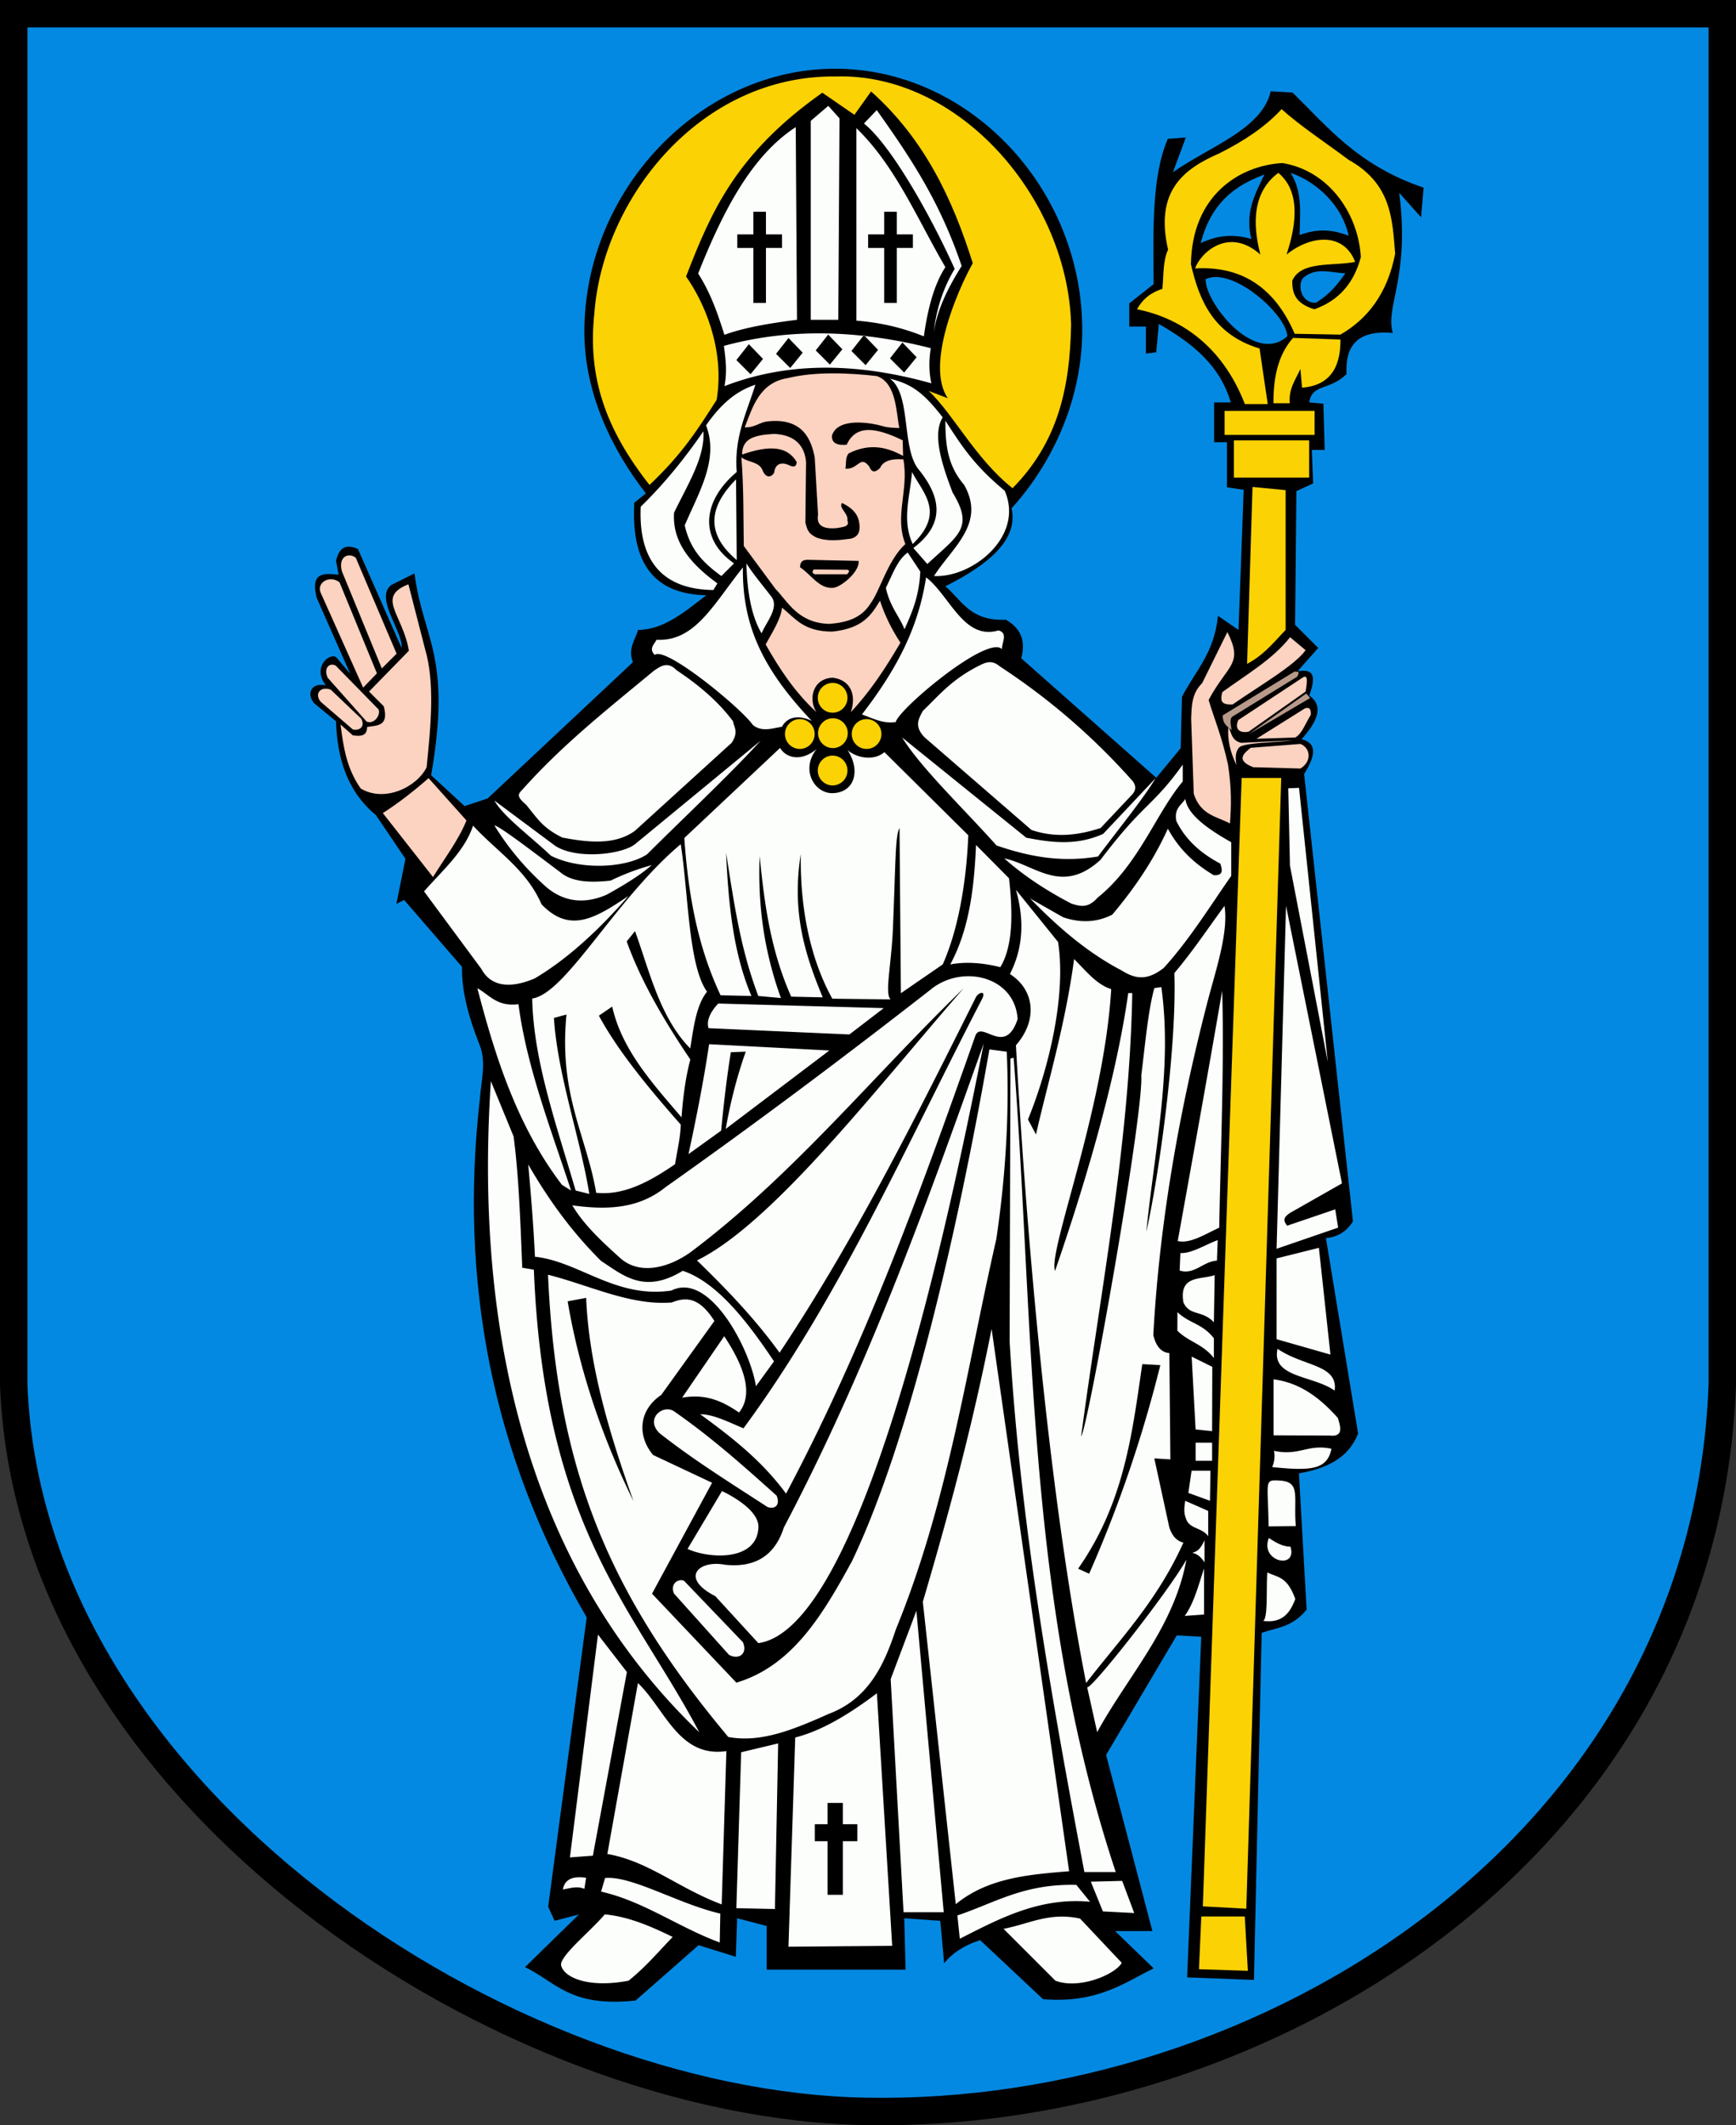 <svg xmlns="http://www.w3.org/2000/svg" width="745.298" height="912.349" version="1.0"><rect width="100%" height="100%" fill="#333333" stroke="none"/><defs><linearGradient id="c"><stop offset="0" style="stop-color:#faff00;stop-opacity:1"/><stop style="stop-color:#7d7323;stop-opacity:.992" offset=".846"/><stop style="stop-color:#000;stop-opacity:.984" offset="1"/></linearGradient><linearGradient id="b"><stop offset="0" style="stop-color:#fae646;stop-opacity:1"/><stop style="stop-color:#643228;stop-opacity:1" offset=".885"/><stop offset="1" style="stop-color:#fae646;stop-opacity:1"/></linearGradient><linearGradient id="a"><stop offset="0" style="stop-color:#fff;stop-opacity:1"/><stop offset="1" style="stop-color:#d8de64;stop-opacity:0"/></linearGradient></defs><path style="fill:#0489e2;fill-opacity:1;fill-rule:evenodd;stroke:#000;stroke-width:11.77;stroke-linecap:round;stroke-linejoin:miter;stroke-miterlimit:4;stroke-dasharray:none;stroke-dashoffset:0;stroke-opacity:1" d="M5.885 5.885h733.528v588.412c-7.29 199.451-197.463 315.41-367.758 312.097-153.73-2.65-359.144-134.513-365.77-312.097V5.885z"/><path d="M358.469 29.5c-57.809 0-107.594 52.128-107.594 112.844 0 26.334 11.694 50.526 26.406 69.469l-4.969 4c-1.286 23.909 6.732 39.233 30.907 39.718-9.158 7.044-18.121 14.762-29.25 14.906-1.441 4.424-4.542 8.449-2.219 13.813l-62.375 58.5-9.906 3.313-14.375-13.25c8.976-51.595-3.411-58.01-7.156-86.657L168 251.125c-7.392 5.47 5.335 20.583 4.406 27.031l-18.75-42.5c-6.255-2.723-8.187.641-9.406 4.969l1.125 6.094c-6.058-.596-12.294-1.395-9.406 9.937l14.375 32.563-6.094-7.188c-3.186-1.693-10.151 4.6-4.406 12.156-6.783-1.269-8.113 4.025-4.969 7.72l9.375 7.718c.531 16.017 4.854 30.134 17.125 40.281l12.688 18.781L170.188 388l3.312-1.656 24.844 28.719c-.168 10.854 2.966 21.707 7.187 32.562 3.507 7.911 1.089 15.808.531 23.719-8.97 77.893 4.75 152.464 45.813 223L235.344 818.53l2.75 6.063 10.469-2.75-23.157 22.625c13.283 6.4 19.356 17.381 47.469 14.343l27.031-23.75 16 4.97.563-16.532 12.687 3.313v18.75h59.625l-.562-22.063 15.469 1.094 1.656 18.218c3.185-3.967 7.847-7.438 15.437-9.937l27.031 25.375c23.081 1.806 34.189-6.656 47.47-13.25l-16.532-16h16l-19.875-75.625 30.344-51.313 10.5.563-6.063 146.25 28.688 1.094 3.312-149c6.44-2.282 12.873-2.22 19.313-9.938l-3.313-58.531c11.532-2.02 21.193-6.29 25.407-17.094L569.25 531.5c4.526-.404 8.536-2.346 11.594-7.156L559.875 332.25c4.793-7.548 5.852-13.227-1.094-14.906 6.698-7.499 9.797-14.181 3.313-18.75 4.04-11.092-.373-10.925-4.969-10.5l8.813-9.938L556 268.22l.563-57.375 7.187-3.313-.563-14.375h5.532l-.563-19.844-6.062-.562c1.217-8.166 8.427-4.826 16-12.156-.625-11.818 4.345-19.056 19.875-17.656-3.435-11.223 7.413-23.545 2.75-60.157l9.375 10.5 1.093-12.719c-28.03-9.497-40.89-25.729-56.28-40.843l-9.376-.532c-3.586 16.212-26.463 23.837-41.968 34.75l5.53-14.906-7.718.563c-6.936 15.877-6.292 39.363-6.094 62.375l-10.469 8.281v9.938h7.157v11.593l4.437-.562 1.094-12.156c13.631 7.894 26 17.068 30.906 33.687h-7.156v17.094h5.5v19.344l7.188 1.093-2.22 60.156-8.812-6.062c-1.65 16.259-9.864 23.795-15.468 34.781l-.563 22.063-10.469 12.687-57.969-51.312c1.863-6.876.333-12.627-6.625-16.563-15.252.721-18.84-8.268-25.937-14.344 19.171-9.621 31.361-20.353 28.406-33.468 17.921-19.742 30.344-47.185 30.344-76.594 0-60.716-48.348-112.125-106.156-112.125zm195.625 44.719c11.678 3.933 22.417 14.672 24.875 27-8.694-3.477-15.117-2.426-21.032-.344.169-9.126 1.35-18.424-3.843-26.656zm-11.219.687c-4.516 9.129-8.372 16.775-5.625 27.719-8.283-2.521-15.333-1.325-21.75 1.75 5.01-19.843 18.164-25.944 27.375-29.469zm24.094 41.531c.384-.016.768-.006 1.156 0 3.106.049 6.346.758 9.469.907-3.11 4.208-5.899 8.417-12.625 12.625-6.18.35-8.094-7.375-5.625-10.531 2.354-2.14 4.936-2.884 7.625-3zm-44.5 2.5c12.223.494 29.81 17.139 30.218 25.407-14.314 12.818-35.664-15.158-35.062-24.531 1.461-.66 3.098-.946 4.844-.876z" style="fill:#000;fill-opacity:1;fill-rule:nonzero;stroke:none;stroke-width:1.415;stroke-linecap:round;stroke-linejoin:miter;stroke-miterlimit:4;stroke-dasharray:none;stroke-dashoffset:0;stroke-opacity:1"/><path d="m560.8 297.716 1.666 1.944-26.373 15.546 24.708-17.49zM555.804 288.278c.703.365 2.684-.707 1.11 2.22l-27.484 16.935c-1.73.778-1.077 3.429-.639 6.065-1.562-1.647-3.77-2.133-3.886-6.385l30.899-18.835z" style="fill:#b89a8a;fill-opacity:1;fill-rule:evenodd;stroke:none;stroke-width:1px;stroke-linecap:butt;stroke-linejoin:miter;stroke-opacity:1"/><path d="M200.26 352.22c-3.452 8.541-9.397 16.252-14.363 24.289l-21.544-27.458c6.856-4.382 13.35-9.489 19.643-14.996l16.263 18.164zm-56.183-66.532c-2.976-1.393-5.188 1.466-3.38 5.28l16.686 18.798c3.43 1.388 6.266-3.16 5.07-5.28l-18.376-18.798zm10.983 22.81c1.82 3.274-.549 5.33-3.59 4.648l-13.73-11.828c-2.874-3.318-.316-6.868 4.225-5.28l13.095 12.46zm6.759-19.43-5.914 6.125-17.953-40.13c-2.696-4.782 3.583-8.482 7.815-5.07l16.052 39.075zm8.448-8.449-6.336 6.336-17.108-41.608c-1.804-6.219 2.667-8.414 5.914-5.914l17.53 41.186zm-11.827 16.263 17.108-17.53c-2.589-15.585-14.271-22.983-.212-28.513l7.181 27.88c4.206 14.354 2.489 32.478.634 50.69-4.16 8.452-18.03 15.274-28.302 9.082-6.18-8.787-7.428-18.121-8.66-27.458l5.28 4.647c3.304.485 6.159.373 6.126-3.59 4.15-.762 9.491-.034 7.18-8.871l-6.335-6.337zm161.282-113.414c3.343-8.54 6.292-19.31 18.601-21.177 11.778-2.883 26.348-2.183 38.061-.859 8.651 2.965 8.313 15.962 9.73 22.322-2.268-.105-4.684-.097-6.95-.763-5.472-1.606-19.443-3.882-21.954 3.91-.372 3.51 2.619 4.394 6.296 4.007 4.03-8.842 12.699-7.36 24.038-1.888l.171 6.695c-6.216-3.36-13.762-5.882-23.35-1.087-1.532 1.667-.992 4.37-1.431 6.582 5.648.418 6.31-6.124 10.302-.858 1.03 2.674 2.633 2.478 4.579.572 1.147-2.61 3.986-4.162 10.016-3.72 2.436 13.261-3.94 24.23.858 36.344-7.575 6.924-10.939 20.124-14.878 25.408-4.08 6.624-10.633 8.306-17.743 8.871-13.467-.316-17.75-9.48-23.123-14.992l-13.622-18.431c-.223-12.565.022-24.662-1.032-38.059 2.942 2.263 7.723 1.736 9.158 5.724 1.285 2.98 3.437 3.205 4.92.858.38-3.8 3.088-4.854 6.526-3.148 2.236 1.049 3.048.267 3.148-1.43-4.075-6.9-11.752-7.303-23.464-3.206.079-6.803 4.904-8.377 13.737-8.872 9.248.39 13.165 5.342 13.734 12.078l-.286 26.041c.718 2.211.656 4.487 4.864 6.407 4.865 1.773 9.73 1.067 14.595.461 3.235-.769 4.15-3.083 3.72-6.295-.434-4.811-3.914-7.316-7.439-9.041-1.686 2.039 2.813 4.42 2.29 7.496 1.176 2.858-2.199 2.782-4.294 3.262-6.2.629-9.134-1.154-8.3-5.724l-1.43-24.61c-1.338-6.661-4.438-17.103-20.032-15.454-3.586.277-5.441 2.687-10.016 2.576zm23.771 60.079c-.003-1.9.572-3.431 3.9-3.212l21.219.46c.587 4.832-8.276 11.86-11.355 11.584-5.733.206-9.183-5.868-13.764-8.832zm5.85.918 14.566.114c1.172.442.369 1.213-.229 1.95h-13.764c-1.554-.493-1.12-1.271-.573-2.064zm-13.617 16.407c-.43 4.783-4.059 10.366-7.013 15.78 5.916 10.493 12.56 20.55 21.79 29.055-3.525-5.426-1.736-14.407 7.014-14.778 7.978 1.006 10.15 7.783 7.764 14.778 8.268-8.764 15.013-19.052 21.29-29.806-3.945-6.012-6.824-12.023-8.766-18.034-3.647 5.918-7.13 11.913-20.539 13.275-12.517-.027-15.915-5.857-21.54-10.27zm191.206 10.471c7.036 13.928.163 13.785-8.05 29.15 2.775 9.181 5.551 15.23 8.328 27.76 1.64 10.693 1.385 18.226.832 25.263-5.705-3.08-12.577-3.534-15.546-12.77l-1.11-32.48c.275-5.214.151-10.494 4.72-14.991l10.826-21.932zm9.994 49.693c-2.71 2.22-6.729 5.274 1.11 8.328l20.266.555c5.09-3.146 4.257-8.883 0-10.549l-21.376 1.666zm2.498-3.887 20.821-13.048c2.08-.736 2.633.562 2.499 2.777-2.163 3.413-3.842 8.277-6.663 9.716l-16.657.555zm-7.773-8.05c-1.706 3.57.226 5.868 4.442 4.996l24.43-17.211c.571-3.683 1.203-7.472-1.11-6.108l-27.762 18.322zm-6.94-11.938c-.432 2.609-1.555 5.524 4.442 5.275 11.451-7.972 26.633-16.69 31.37-23.32l-6.663-5.552c-7.507 9.523-18.903 16.129-29.149 23.597zm30.36 20.661-22.15 1.077c-4.22-.887-4.157-4.339-5.552-6.806-.482 5.451.817 10.903 3.475 16.354-.541-3.105-.556-5.948 1.396-7.807 3.214-1.916 15.221-1.878 22.832-2.818z" style="fill:#fcd2c0;fill-opacity:1;fill-rule:evenodd;stroke:none;stroke-width:1px;stroke-linecap:butt;stroke-linejoin:miter;stroke-opacity:1"/><path d="m348.07 51.893 7.52-6.446 4.834 5.371-.538 86.476H348.07V51.893zm-6.445 2.685.537 82.716c-12.247 1.527-23.188 3.49-31.153 6.445-2.805-8.773-5.672-17.546-11.28-26.319 10.574-26.6 22.805-50.438 41.896-62.842zM323.43 90.906v9.719h-6.906v5.813h6.906v23.624h5.406v-23.625h6.906v-5.812h-6.906v-9.719h-5.406zm56.174 0v9.719h-6.907v5.813h6.907v23.624h5.406v-23.625h6.906v-5.812h-6.906v-9.719h-5.406zm-11.939-35.892c16.83 16.305 26.21 39.128 38.198 59.67-4.952 7.655-7.602 18.073-9.237 29.709-10.016-4.058-19.61-6.006-28.961-6.74V55.013zm33.205 87.631c1.589-10.261 6.401-19.53 11.984-28.461-9.35-27.618-21.715-46.197-36.45-66.909l-5.493 5.742c11.825 9.497 28.97 40.155 38.947 62.415-5.02 8.369-7.932 17.524-8.988 27.213zm-90.085 5.846c.672 5.257 1.498 10.736.243 17.278 26.49-10.24 55.84-10.444 88.82-1.217-1.243-5.804-.928-10.57-.243-15.087-30.534-7.742-60.232-8.8-88.82-.974zm10.707-.73-5.354 6.814 6.084 6.083 5.353-6.57-6.083-6.327zm17.034-2.677-5.354 6.814 6.084 6.084 5.353-6.57-6.083-6.328zm17.034-1.46-5.354 6.814 6.084 6.084 5.354-6.57-6.084-6.328zm15.33.244-5.353 6.813 6.084 6.084 5.353-6.57-6.083-6.327zm16.548 3.163-5.354 6.814 6.084 6.083 5.354-6.57-6.084-6.327zm-63.138 18.122c-7.798 2.604-14.428 7.703-21.177 17.456 5.632 14.595-3.054 28.617-9.158 42.926 2.42 10.698 8.231 16.298 15.74 21.749l5.437-5.437c-15.332-10.64-13.485-26.946 1.145-39.206-1.165-15.084 4.15-25.078 8.013-37.488zm-22.322 20.032c-7.93 11.47-16.685 22.39-26.9 32.337-.765 16.663 4.027 35.434 31.193 35.772l1.717-2.862c-11.287-8.204-19.456-17.577-18.601-30.334 5.67-11.802 13.37-23.829 12.591-34.913zm14.023 20.604c-11.433 11.542-13.428 23.085.286 34.627l-.286-34.627zm66.105-43.212c9.39 2.288 14.52 6.166 22.608 16.598-3.87 6.45-1.752 16.734 4.293 32.337 9.317 15.226 2.192 18.375-10.875 30.62l-6.01-6.867c11.831-8.948 13.81-19.77 2.004-34.055-7.101-9.48-2.918-31.954-12.02-38.633zm9.444 40.064c-.812 10.302-4.473 20.605.286 30.907 13.98-13.55 4.55-21.699-.286-30.907zm14.309-22.035c6.503 9.924 11.704 18.672 25.47 30.048 8.562 19.57-13.838 37.464-30.335 36.63 7.806-12.302 22.39-22.577 12.878-39.206-7.632-8.871-7.94-18.6-8.013-27.472zm-85.413 61.23c2.591 4.211 6.635 8.982 10.896 14.528 3.119 4.759-2.435 10.77-4.384 15.53-4.705-7.972-6.225-19.085-6.512-30.057zm69.255-4.633c-4.429 3.175-6.386 9.18-9.392 15.153 1.79 8.192 5.889 12.26 8.015 17.784 2.67-6.057 6.345-13.734 6.763-24.797l-5.386-8.14zm-70.758 6.387c-.276 24.036 7.682 42.816 29.556 65.874-6.038-2.837-10.633-1.505-12.774 2.505-4.348.787-8.814 2.29-12.524-.752-4.759-7.013-37.576-34.078-42.079-30.056-2.69-2.661-.297-4.475.751-6.513 16.518.881 24.376-15.18 37.07-31.058zm78.648 4.258c10.182 7.854 16.158 27.152 31.059 22.793 4.23 1.073 1.45 5.151 1.503 8.015-6.287-6.277-44.429 25.837-45.586 31.309-5.325.844-9.831-1.587-14.528-3.256 15.563-20.163 24.324-37.887 27.552-58.861zm-137.945 573.97c10.368.996 20.053 5.248 29.163 9.704-6.124 6.256-11.17 12.513-18.942 18.77-17.33 3.324-27.488-1.436-28.838-6.206-1.803-3.603 12.411-14.845 18.617-22.268zm171.205 6.206c10.688-1.987 19.7-7.326 32.854-4.38l17.887 18.982c-2.732 4.978-18.265 11.571-28.474 7.665l-22.267-22.267zm-54.38-101.103c-11.682 8.782-23.381 15.998-35.063 18.97l-2.906 89.812 44.531-.375-6.562-108.407zm-21.188 47.063h6.563v9.125h6.219v7.312h-6.22v23h-6.562v-23h-5.468v-7.312h5.468v-9.125zm-98.558-72.265 12.412 16.062-14.602 78.85-9.856.73 12.046-95.642zm17.157 20.807L260.742 795.9c17.61 3.056 30.293 14.573 49.088 21.65l2.018-65.82c-20.36 3.006-26.397-18.143-37.965-29.204zm-32.247 88.586c.944-4.78 4.822-5.722 9.98-4.99l-.73 4.745c-3.33-1.399-6.218-.145-9.25.245zm18.132-4.887-1.717 5.823c18.224 4.135 33.068 15.218 50.948 21.851l.252-12.402c-17.894-4.108-38.055-16.373-49.483-15.272zm58.433-53.994 15.874-3.796-1.38 71.087-16.564-.346 2.07-66.945zm75.228-60.735 11.733 129.406h-17.254l-5.522-100.074 11.043-29.332zm17.6 130.786 1.034 10.008c17.196-8.745 34.233-17.87 55.904-15.874l-5.867-7.247c-22.665-.565-35.114 7.809-51.072 13.113zm57.283-14.493 13.458-.345 5.176 13.803-13.458-.69-5.176-12.768zm-57.974 9.662c13.82-11.312 31.245-12.713 48.657-14.148l-33.28-232.825c-8.5 43.076-18.802 80.75-29.525 117.157l14.148 129.816zm55.213-13.803h13.458c-38.705-116.523-34.862-233.046-43.825-349.569l-1.38.346-.345 121.469c4.38 75.431 16.718 146.602 32.092 227.754zm92.15-465.424 12.355 117.657-16.25-84.268-.732-33.193 4.628-.196zm-5.582 50.646 24.019 119.15-21.057 11.973c-5.2 2.793-3.696 4.47-2.477 6.193l20.644-7.02 1.238 7.845-26.424 9.084 4.057-147.225zm-4.057 151.353v34.681l23.121 6.606-4.954-45.828-18.167 4.541zm.413 38.81c-2.743 12.399 15.165 11.353 24.516 17.934 1.549-11.225-13.404-10.3-24.516-17.934zm-1.706 13.11c11.573 1.474 20.096 8.176 27.618 16.593 1.004 3.555 2.739 8.215-3.603 7.532l-24.015-.109v-24.015zm.173 30.675c.468 2.328.222 4.657-.764 6.986 16.412 1.675 23.633 1.259 25.434-7.86-10.157-2.188-13.79 3.24-24.67.874zm-2.31 32.42 11.68-.109c-1.05-12.668 2.283-18.875-6.768-19.54-7.067-.42-5.16-.025-4.912 19.65zm.109 5.022c2.829 1.765 5.603 3.639 9.279 3.711 3.113 10.058-13.31 6.493-9.279-3.711zm-.655 14.736c-.525 7.158.337 19.405-1.747 20.85 8.26 1.07 11.547-3.542 13.755-9.388-3.572-10.076-7.896-9.223-12.008-11.462zM524.7 425.306c.923 31.218-.613 67.353-1.271 101.732-6.112 2.793-12.506 7-17.804 5.722 6.359-35.341 12.717-70.44 19.075-107.454zm-1.918 107.061-.327 8.822c-5.913.275-9.646 6.22-16.01 4.247l.327-7.515c4.62.302 10.619-3.539 16.01-5.554zm-1.307 15.03-.327 20.256c-5.034-5.395-10.28-2.527-13.069-8.494-2.037-11.894 7.502-9.68 13.396-11.763zM505.5 563.29l-.035 7.957c4.801 4.836 10.945 5.654 15.683 11.763v-8.495c-5.098-6.477-10.55-6.318-15.648-11.225zm6.102 19.095 1.697 31.277 7.077.708.083-27.604-8.857-4.381zm1.697 36.94h7.077v7.785H513.3v-7.786zm-1.728 12.032h8.098l-.198 12.906-9.284-3.361 1.384-9.545zm-2.756 12.913 9.885 4.35v10.873c-2.389-3.46-7.245-3.171-9.094-6.524-1.752-3.644-1.044-6.057-.791-8.699zm8.303 17.002v9.49c-1.506-2.475-3.304-3.785-5.338-4.152 3.216-.702 4.154-3.112 5.338-5.338zm-.198 12.06v19.77l-8.303.593c3.904-5.273 5.89-13.102 8.303-20.363zM280.652 288.009c3.021-2.08 6.037-4.212 9.809-.289 9.446 6.284 17.859 13.342 24.235 21.927.438 2.7 2.52 4.413-.577 9.233l-41.546 37.795c-8.653 6.26-20.235 4.953-31.16 2.885-8.36-4.153-10.386-7.792-15.579-14.137-4.92-4.136-2.933-4.809-.865-7.213 17.485-19.422 36.729-34.45 55.683-50.201zm45.873 30.005-53.952 44.431c-5.967 4.57-25.55 6.522-34.333.577l-25.966-19.33c3.55 6.592 15.907 15.7 24.235 23.658 12.386 6.25 32.16 5.411 41.257-.577 16.457-16.375 35.712-34.43 48.759-48.759zm-46.739 53.375c-4.533 4.04-11.386 8.313-19.33 12.694-9.598 4.17-19.17 3.469-27.697-4.904-8.56-7.849-15.441-16.542-20.485-24.812 2.027.057 19.109 13.225 28.254 20.062 4.73 4.027 12.166 4.672 21.659 3.596a101.894 101.894 0 0 1 17.599-6.636zm-9.93 13.214c-14.225 9.558-25.197 16.322-37.382 3.595-6.477-15.01-19.358-22.791-29.376-33.754-3.673 11.08-13.19 19.24-21.043 28.23l24.606 33.27c3.665 6.91 11.315 9.005 22.853 4.106 14.508-8.555 28.055-21.343 40.343-35.447zm216.545-49.131c1.3 1.85 1.382 3.701-.278 5.552L472.52 355.46c-9.585 3.124-19.382 4.342-29.704.832l-45.806-39.698c-4.69-4.775-2.616-8.046-.833-11.382 7.119-6.826 12.57-13.86 25.262-19.988 2.326-1.052 4.72-1.759 7.774.833 21.703 14.208 40.666 30.765 57.188 49.415zm-99.108-18.878 53.302 43.03c10.75 2.067 21.558 3.545 33.035-1.666l22.487-23.875c-5.269 8.824-16.138 22.128-24.707 33.592-16.271 2.782-30.254-.154-43.585-4.72-13.958-15.652-32.484-33.335-40.532-46.361zm120.484 11.66v7.218c-11.563 13.769-18.9 35.771-36.645 49.97-4.189 4.73-7.636 3.533-11.104 2.498-11.081-5.749-20.752-12.203-28.872-19.433 13.31 2.762 24.704 15.882 41.364.556 18.693-24.708 22.023-22.39 35.257-40.81zm-65.517 57.465 14.159 8.051c7.032 2.368 14.065 2.437 21.098-1.11 9.258-11.008 17.569-22.963 23.875-36.923 3.96 7.316 9.845 14.15 19.71 19.988 4.138.17 3.746-2.248 2.776-4.997-9.404-4.94-15.392-11.162-18.877-18.322-.972-5.413 2.158-6.725 3.886-9.439.912 6.635 9.245 12.7 19.71 18.6v14.436c-9.274 13.257-17.562 26.842-28.871 39.42-7.956 6.378-13.282 4.208-18.322 1.111-14.756-7.71-27.334-18.686-39.144-30.815zm-6.096-3.728c4.113 14.54 2.474 26.206-2.583 36.161 10.546 6.73 12.096 19.685 2.583 30.564 2.754 51.99 11.494 178.944 30.134 273.789 14.536-18.855 30.407-35.042 41.757-60.268-2.514-.636-4.657-2.387-6.027-6.457l-6.457-29.704 6.888.43-.43-45.63c-3.445-.288-5.74-2.87-6.888-7.75 2.547-47.026 10.8-95.32 23.676-144.642 3.8-14.105 8.578-28.795 6.888-39.605-7.09 9.614-13.414 19.228-21.524 28.843 1.081 31.84-6.576 86.947-12.054 111.065 3.52-35.013 11.32-70.026 6.457-105.039l-3.013.43c-2.72 9.922-3.94 24.342-5.596 37.453.99 17.413-23.137 152.555-25.83 154.975 8.439-63.265 20.822-125.966 21.955-190.275h-1.722c-5.664 40.077-20.276 86.946-31.425 119.245-3.194-8.348 21.026-68.875 24.107-120.967-6.13-1.843-10.883-7.816-15.928-12.914-3.776 28.465-11.726 54.608-16.358 75.335l-3.444-6.458c9.067-22.223 16.474-53.446 12.914-76.195l-18.08-22.386zm54.241 203.62 7.749.43c-7.418 29.847-17.408 59.694-30.564 89.541l-4.736-2.152c19.926-28.506 23.2-58.201 27.551-87.82zm18.942 83.944c-7.826 13.92-41.833 57.111-42.618 54.672l4.304 19.372c13.367-24.426 32.944-44.838 38.314-74.044zM419.03 362.748l14.162 14.303c1.513 13.397 2.04 28.675-3.74 38.145-7.534-1.88-14.737-2.435-21.486-1.177 8.447-15.58 10.31-34.153 11.064-51.27zm-39.334-39.857 36.01 35.682c-.592 15.415-3.21 38.028-10.978 55.446l-17.956 12.362-.588-70.938c-1.87 3.342-1.616 13.826-2.846 43.339-.651 15.487-3.625 27.896-.98 30.248l-25.02-.294c-9.395-16.916-13.922-38.735-13.54-62.107-3.995 24.965 1.79 43.192 9.419 61.518l-13.54-.294c-8.952-20.114-11.536-40.228-13.54-60.341-.747 18.89 1.202 38.973 9.125 60.93l-9.714-.883c-7.49-19.885-10.12-37.859-13.834-61.52 1.054 23.11 3.281 43.602 10.89 61.52l-13.245-.295c-10.354-21.993-13.982-44.854-15.567-67.513l41.121-38.68c2.028 3.64 8.221 6.595 15.655.522-7.107 9.023-.67 19.329 7.151 18.893 8.96-.35 12.04-9.466 6.094-18.598 2.584 2.693 10.567 5.494 15.883 1.003zm-87.45 39.52c3.302 20.703 3.229 52.136 11.296 63.308-4.723 5.86-5.871 15.977-7.2 24.383-13.004-13.232-17.425-32.948-23.705-50.382l-3.579 4.415c6.315 17.75 16.956 35.362 27.313 50.7-1.666 6.252-2.997 14.177-3.78 24.845-12.8-14.993-25.626-29.113-29.765-47.57l-5.714 3.91c8.316 15.372 21.617 31.406 35.161 46.776-.182 5.579-1.415 10.55-2.466 16.997-10.94 7.523-22.034 13.497-33.848 12.264-4.174-24.514-16.131-42.064-12.755-76.527l-5.396 1.472c1.58 24.484 11.316 51.594 15.207 75.545l-5.886-1.471c-8.07-27.678-18.104-55.573-18.641-82.413 14.545-2.16 35.54-42.51 63.758-66.253zM222.6 431.114c-9.297 1.122-12.377-3.974-17.66-6.867 7.452 28.482 16.773 58.76 36.301 84.375l3.924 2.453c-8.74-26.654-19.114-53.307-22.565-79.96zm-11.851 33.037 9.745 23.722c2.202 16.287 2.952 37.188 3.716 56.352l4.989.848c4.415 110.884 43.242 145.79 71.032 198.59-70.387-67.438-97.062-165.617-89.482-279.512zm16.02 35.717c1.227 13.476 2.312 26.81 2.892 39.638 19.03 2.039 34.73 18.102 58.616 14.503 16.483-8.293 33.932 25.513 36.256 41.091l7.763-10.682c-11.423-17.099-24.535-34.03-39.185-38.869-16.544 10.08-25.42 2.037-35.048-4.23-12.532-12.417-22.668-26.43-31.294-41.45zm84.15 73.759-18.084 26.394c10.547-1.884 17.75 1.805 24.439 6.354 7.666-9.45-.765-24.276-6.355-32.748zm22.484 68.428c1.683 3.962-.652 6.057-3.91 4.888-15.735-10.247-31.727-20.151-46.434-31.77-6.225-6.29 1.709-12.46 6.354-9.287 16.214 11.281 29.965 23.59 43.99 36.17zm-23.43-1.954-14.793 24.836c8.9 4.139 29.412 5.501 30.4-8.821.74-7.425-11.16-13.856-15.607-16.015zm-16.286 38.544c-2.432-1.165-6.094 1.248-4.345 5.433l23.617 26.324c4.274 2.312 8.127-.502 5.972-5.428l-25.244-26.33zm85.719-245.864-14.748 11.307-60.469-2.704c-1.075-3.526 1.188-7.446 4.18-10.57l71.037 1.967zm-23.352 18.19-51.619-2.704c-2.226 15.008-5.314 30.878-8.849 47.194l14.011-10.078c1.12-11.497 2.407-22.83 4.179-33.675l6.39-.246c-3.903 11.061-6.664 22.123-8.602 33.184l44.49-33.675zm-110.36 66.478c15.03 2.06 28.515 1.506 40.127-7.87 39.443-27.894 76.996-56.12 113.522-84.597 13.497-11.274 36.39-5.979 37.543 12.514-5.398 16.312-15.213.486-18.076 6.953-23.987 68.168-47.927 133.87-81.343 196.754-9.59-13.07-21.425-22.905-36.848-34.067 5.655.002 11.784 3.196 18.574 6.034 41.505-56.275 70.884-123.616 102.621-184.686 1.404-3.371-1.583-2.472-2.78-.498-26.157 52.328-52.022 104.12-84.348 152.73-10.494-14.535-22.763-27.294-35.458-39.628 32.795-15.988 78.663-75.878 114.492-116.827-39.39 38.155-73.49 80.51-117.325 113.35-9.845 7.001-22.348 9.88-30.538 2.086-7.783-6.99-15.306-14.086-20.162-22.248zm-10.42 29.792c17.694 4.446 35.387 13.332 53.08 11.906 5.64-2.134 11.412-2.955 18.354 7.937l-22.819 31.748c-9.832 6.597-10.34 17.711-3.472 25.796l25.3 11.906-25.796 47.622 36.213 38.197c24.142-7.22 37.133-29.308 49.607-52.087 25.077-52.446 45.69-143.338 59.032-219.758l7.44.992c1.143 25.473-.314 52.245-4.464 80.363-12.83 56.085-20.675 112.793-43.158 167.671-5.128 15.542-11.886 29.816-28.772 36.213-14.386 6.373-28.772 12.601-43.158 9.922-51.115-61.088-73.705-114.53-77.386-198.428zm8.434 11.41 7.937-1.488c1.218 29.102 9.951 58.205 20.339 87.308-13.263-26.962-23.227-55.905-28.276-85.82zm178.62-110.696c-16.761 85.662-53.209 251.332-96.75 257.435L307.072 685.2c-15.35-7.837-7.072-15.66 4.207-13.46 12.862 1.346 21.35-3.871 25.239-15.985 35.7-67.787 60.7-137.036 85.811-207.8z" style="fill:#fcfefc;fill-opacity:1;fill-rule:evenodd;stroke:none;stroke-width:1px;stroke-linecap:butt;stroke-linejoin:miter;stroke-opacity:1"/><path d="M307.673 171.658c-7.82 12.203-14.5 23.017-28.833 36.523-18.84-23.935-26.644-46.314-23.666-73.736 3.551-48.726 45.056-102.34 103.768-101.621 53.182-1.506 99.55 52.5 100.906 106.63-.526 27.386-5.74 50.43-25.147 70.133-15.868-12.584-25.308-31.668-35.955-41.75l8.144 3.106c-9.55-14.071 3.853-45.646 10.735-57.967-8.654-27.52-20.767-53.31-43.655-73.712l-7.156 10.02-13.776-9.481c-37.224 26.252-47.769 51.251-58.504 78.898 7.126 9.984 16.834 30.461 13.14 52.957zm56.284 143.088c0 3.533-2.856 6.401-6.375 6.401s-6.375-2.868-6.375-6.401 2.856-6.401 6.375-6.401c3.52 0 6.375 2.868 6.375 6.401zm-.121 16.032c0 3.534-2.856 6.401-6.375 6.401-3.52 0-6.375-2.867-6.375-6.4 0-3.534 2.856-6.402 6.375-6.402s6.375 2.868 6.375 6.401zm14.574-15.668c0 3.534-2.856 6.402-6.375 6.402s-6.375-2.868-6.375-6.402c0-3.533 2.856-6.4 6.375-6.4 3.52 0 6.375 2.867 6.375 6.4zm-28.663 0c0 3.534-2.856 6.402-6.375 6.402-3.52 0-6.375-2.868-6.375-6.402 0-3.533 2.856-6.4 6.375-6.4s6.375 2.867 6.375 6.4zm14.089-15.546c0 3.534-2.856 6.401-6.375 6.401-3.52 0-6.375-2.867-6.375-6.4 0-3.534 2.856-6.402 6.375-6.402s6.375 2.868 6.375 6.401zm151.908 523.163H534.4l1.333 23.321-20.99-.666 1-22.655zm9.995-646.346h38.647v10.328H525.74v-10.328zm3.998 12.66h32.317v15.992h-32.317v-15.992zm7.996 19.99 14.22 1.386v59.97c-6.44 6.963-10.111 11.193-16.552 14.607l2.332-75.963zm-4.665 124.938h16.992l-14.993 485.426-18.657-1 16.658-484.426zm13.65-160.865c-.065-10.992 1.956-20.792 8.417-28.055l20.34.702c.157 13.02-5.42 19.827-16.483 20.69l-.701-8.065c-2.005 4.586-5.143 8.417-4.56 14.728h-7.013zm-5.961-23.496 3.506 23.847h-9.819c-9.977-25.677-28.44-37.134-46.29-40.68 2.02-3.724 5.126-6.905 10.871-8.767.6-5.72.17-11.955 2.455-16.833-5.763-25.208 6.603-34.653 22.093-41.38 10.09-5.107 19.357-11.036 26.652-18.937 8.022 7.247 19.076 14.495 28.756 21.742 18.469 10.336 18.769 25.454 19.99 40.329-3.332 17.074-11.758 27.92-23.497 34.718l-19.638-.35c-8.341-19.371-22.287-29.256-42.784-28.056 2.452-6.951 14.634-17.996 28.055-5.961-2.316-9.049-5.164-25.553 7.715-35.069 10.797 8.966 6.621 25.636 3.507 35.069 10.998-8.772 24.758-9.228 29.458 3.156-9.673 1.92-23.192-.555-27.003 8.066.045 4.781.743 9.575 9.468 12.274 11.194-3.958 17.201-11.95 19.99-22.444-1.221-19.379-14.295-37.208-33.666-40.33-18.524 1.032-38.93 13.928-39.277 43.486 3.646 16.034 10.072 30.27 29.458 36.12z" style="fill:#fbd204;fill-opacity:1;fill-rule:evenodd;stroke:none;stroke-width:1px;stroke-linecap:butt;stroke-linejoin:miter;stroke-opacity:1"/></svg>